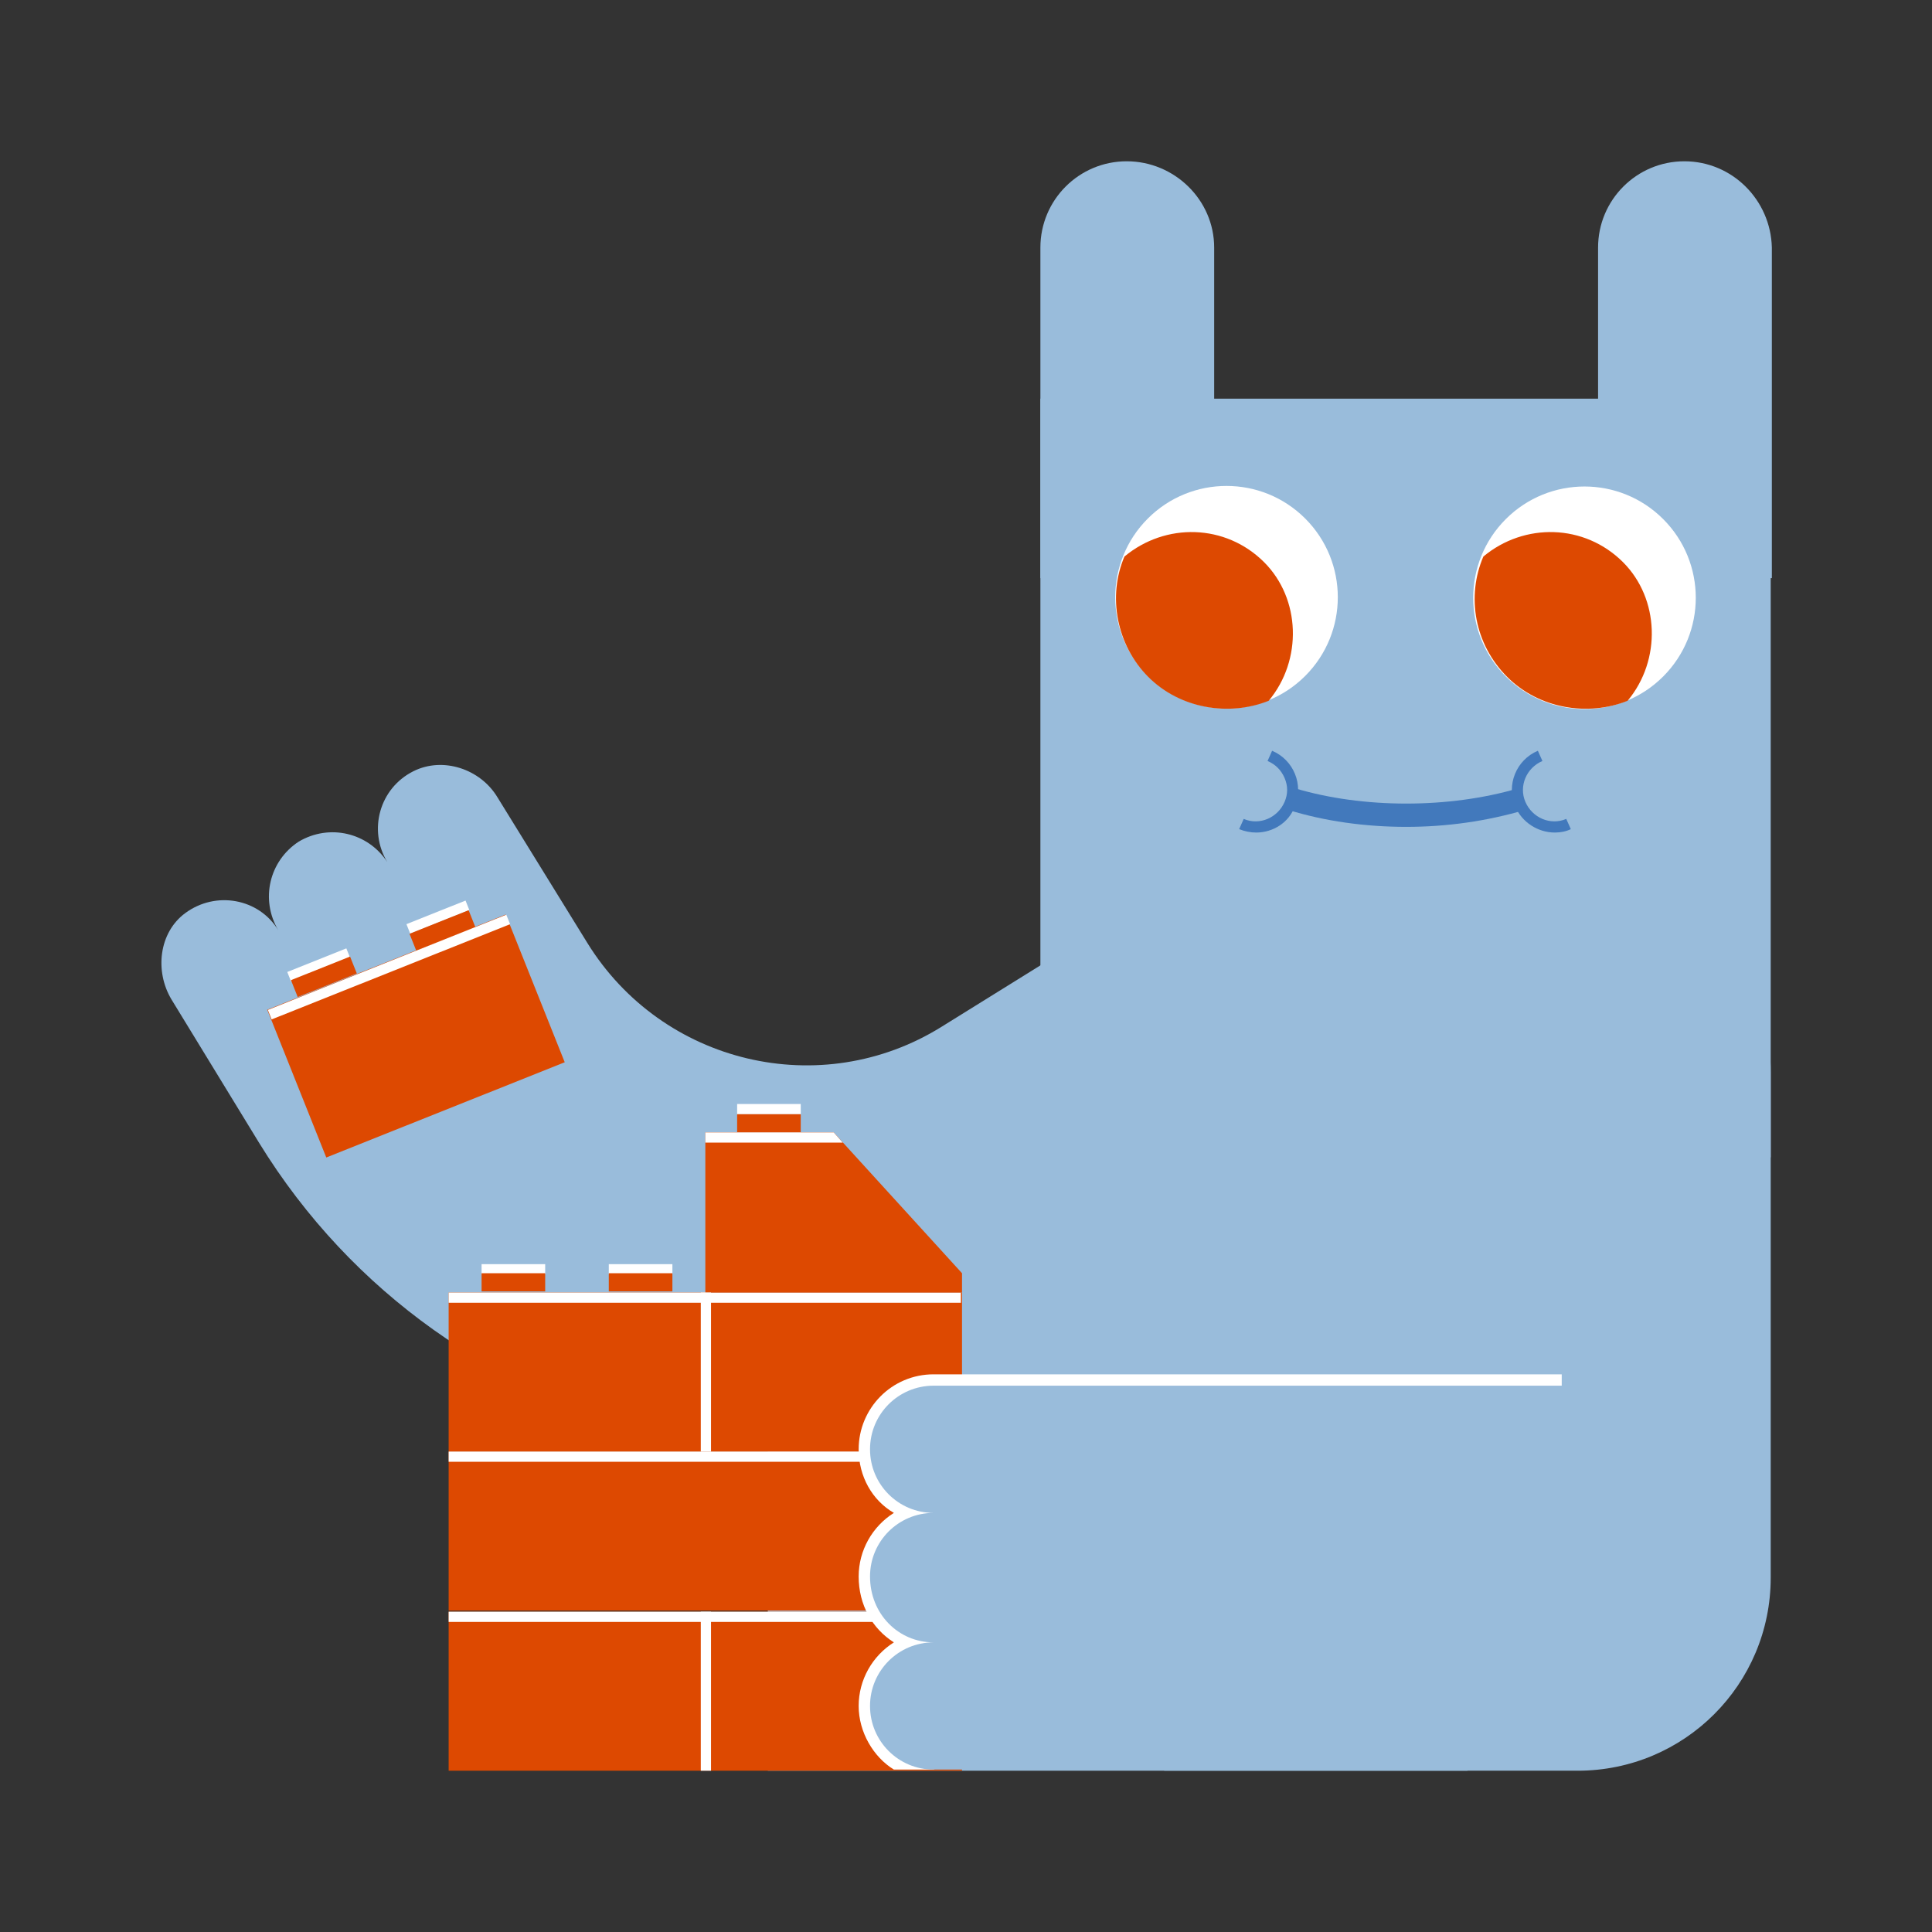 <?xml version="1.0" encoding="utf-8"?>
<!-- Generator: Adobe Illustrator 21.0.2, SVG Export Plug-In . SVG Version: 6.00 Build 0)  -->
<svg version="1.1" id="Warstwa_1" xmlns="http://www.w3.org/2000/svg" xmlns:xlink="http://www.w3.org/1999/xlink" x="0px" y="0px"
	 viewBox="0 0 170.1 170.1" style="enable-background:new 0 0 170.1 170.1;" xml:space="preserve">
<rect x="0" y="0" width="170.1" height="170.1" fill="#333333" stroke="none"/>
<style type="text/css">
	.st0{fill:#99BCDB;}
	.st1{fill:#4279BC;}
	.st2{fill:#DC4A13;}
	.st3{fill:#FFFFFF;}
	.st4{fill:#DD4901;}
	.st5{fill:none;stroke:#FFFFFF;stroke-miterlimit:10;}
	.st6{fill:none;}
</style>
<g>
	<g>
		<path class="st0" d="M113.9,111l-13.1,8.1c-26.6,16.5-61.6,8.2-78-18.5L15.1,88c-1.5-2.5-1.1-5.9,1.2-7.6c2.7-2,6.5-1.3,8.2,1.5
			c-1.6-2.7-0.8-6.1,1.8-7.8c2.7-1.6,6.1-0.8,7.8,1.8c-1.7-2.8-0.7-6.5,2.3-8c2.6-1.3,5.9-0.2,7.4,2.3L51.7,83
			c6.6,10.7,20.6,14,31.2,7.4l13.2-8.2L113.9,111z"/>
	</g>
	<g>
		<path class="st0" d="M155.9,94.4v44.5c0,9.4-7.6,17-17,17h-36.4V74.6h33.5C147,74.6,155.9,83.5,155.9,94.4z"/>
	</g>
	<rect x="67.6" y="107.1" class="st0" width="61.6" height="48.8"/>
	<g>
		<g>
			<path class="st0" d="M99.2,14.2L99.2,14.2c-4.2,0-7.6,3.4-7.6,7.6v29.1h15.3V21.8C106.9,17.6,103.4,14.2,99.2,14.2z"/>
			<path class="st0" d="M148.3,14.2L148.3,14.2c-4.2,0-7.6,3.4-7.6,7.6v29.1h15.3V21.8C155.9,17.6,152.5,14.2,148.3,14.2z"/>
		</g>
		<rect x="91.6" y="35.1" class="st0" width="64.3" height="66.8"/>
		<g>
			<g>
				<path class="st1" d="M123.8,72.8c-3.6,0-7.2-0.5-10.4-1.5l0.6-1.9c6,1.8,13.6,1.8,19.7,0l0.6,1.9
					C130.9,72.3,127.4,72.8,123.8,72.8z"/>
			</g>
			<g>
				<path class="st1" d="M136.9,73.3c-1.5,0-2.9-0.9-3.5-2.3c-0.8-1.9,0.1-4.1,2-4.9l0.4,0.9c-1.4,0.6-2.1,2.2-1.5,3.6
					c0.6,1.4,2.2,2.1,3.6,1.5l0.4,0.9C137.9,73.2,137.4,73.3,136.9,73.3z"/>
			</g>
			<g>
				<path class="st1" d="M110.6,73.3c-0.5,0-1-0.1-1.5-0.3l0.4-0.9c1.4,0.6,3-0.1,3.6-1.5c0.3-0.7,0.3-1.4,0-2.1
					c-0.3-0.7-0.8-1.2-1.5-1.5l0.4-0.9c1.9,0.8,2.8,3,2,4.9C113.5,72.4,112.1,73.3,110.6,73.3z"/>
			</g>
		</g>
		<g>
			<g>
				<g>
					
						<ellipse transform="matrix(0.707 -0.707 0.707 0.707 -5.557 91.75)" class="st3" cx="108" cy="52.6" rx="9.8" ry="9.8"/>
				</g>
				<path class="st4" d="M111.7,61.7c-3.5,1.4-7.8,0.7-10.6-2.1s-3.6-7.1-2.1-10.6c3.6-3,8.9-2.9,12.3,0.5
					C114.5,52.7,114.7,58.1,111.7,61.7z"/>
			</g>
			<g>
				<g>
					
						<ellipse transform="matrix(0.707 -0.707 0.707 0.707 3.689 114.07)" class="st3" cx="139.5" cy="52.6" rx="9.8" ry="9.8"/>
				</g>
				<path class="st4" d="M143.3,61.7c-3.5,1.4-7.8,0.7-10.6-2.1c-2.9-2.9-3.6-7.1-2.1-10.6c3.6-3,8.9-2.9,12.3,0.5
					C146.1,52.7,146.3,58.1,143.3,61.7z"/>
			</g>
		</g>
	</g>
	<g>
		<g>
			<g>
				
					<rect x="25.2" y="84.5" transform="matrix(0.929 -0.371 0.371 0.929 -29.469 16.425)" class="st3" width="5.6" height="0.9"/>
			</g>
			<g>
				
					<rect x="25.7" y="85.2" transform="matrix(0.929 -0.371 0.371 0.929 -29.866 16.68)" class="st4" width="5.6" height="1.6"/>
			</g>
		</g>
		<g>
			<g>
				
					<rect x="35.7" y="80.3" transform="matrix(0.929 -0.371 0.371 0.929 -27.172 20.012)" class="st3" width="5.6" height="0.9"/>
			</g>
			<g>
				
					<rect x="36.1" y="81.1" transform="matrix(0.929 -0.371 0.371 0.929 -27.57 20.266)" class="st4" width="5.6" height="1.6"/>
			</g>
			<g>
				
					<rect x="25.3" y="84.2" transform="matrix(0.929 -0.371 0.371 0.929 -31.21 20.068)" class="st4" width="22.6" height="14"/>
			</g>
			<g>
				
					<rect x="22.9" y="84.7" transform="matrix(0.929 -0.371 0.371 0.929 -29.116 18.727)" class="st3" width="22.6" height="0.9"/>
			</g>
		</g>
	</g>
	<g>
		<g>
			<g>
				<rect x="39.5" y="113.8" class="st4" width="22.6" height="14"/>
			</g>
			<g>
				<g>
					<rect x="53.6" y="111.3" class="st3" width="5.6" height="0.9"/>
				</g>
				<g>
					<rect x="53.6" y="112.1" class="st4" width="5.6" height="1.6"/>
				</g>
			</g>
			<g>
				<g>
					<rect x="62.1" y="113.8" class="st4" width="22.6" height="14"/>
				</g>
			</g>
			<g>
				<g>
					<rect x="42.4" y="111.3" class="st3" width="5.6" height="0.9"/>
				</g>
				<g>
					<rect x="42.4" y="112.1" class="st4" width="5.6" height="1.6"/>
				</g>
				<g>
					<rect x="39.5" y="113.8" class="st3" width="45.1" height="0.9"/>
				</g>
			</g>
		</g>
		<g>
			<g>
				<g>
					<rect x="64.9" y="97.2" class="st3" width="5.6" height="0.9"/>
				</g>
				<g>
					<rect x="64.9" y="98.1" class="st4" width="5.6" height="1.6"/>
				</g>
				<g>
					<polygon class="st4" points="84.7,112.1 84.7,113.8 62.1,113.8 62.1,99.7 73.4,99.7 					"/>
				</g>
				<g>
					<polygon class="st3" points="74.2,100.6 62.1,100.6 62.1,99.7 73.4,99.7 					"/>
				</g>
			</g>
		</g>
		<g>
			<g>
				<g>
					<rect x="39.5" y="127.8" class="st4" width="45.1" height="14"/>
				</g>
			</g>
			<g>
				<g>
					<rect x="39.5" y="127.8" class="st3" width="45.1" height="0.9"/>
				</g>
			</g>
		</g>
		<g>
			<rect x="61.7" y="113.8" class="st3" width="0.9" height="14"/>
		</g>
		<g>
			<g>
				<g>
					<rect x="62.1" y="141.9" class="st4" width="22.6" height="14"/>
				</g>
			</g>
			<g>
				<g>
					<rect x="39.5" y="141.9" class="st4" width="22.6" height="14"/>
				</g>
				<g>
					<rect x="39.5" y="141.9" class="st3" width="45.1" height="0.9"/>
				</g>
			</g>
		</g>
		<g>
			<rect x="61.7" y="141.9" class="st3" width="0.9" height="14"/>
		</g>
	</g>
	<g>
		<path class="st3" d="M78.7,144.6c-1.9,1.2-3.1,3.3-3.1,5.6s1.3,4.5,3.1,5.6h3.5l55.3-33.8v-1H82.2c-3.7,0-6.6,3-6.6,6.6
			c0,2.4,1.2,4.5,3.1,5.6c-1.9,1.2-3.1,3.3-3.1,5.6C75.6,141.3,76.8,143.4,78.7,144.6z"/>
		<path class="st0" d="M82.2,144.6c-3.1,0-5.6,2.5-5.6,5.6c0,3.1,2.5,5.6,5.6,5.6h55.3v-33.8H82.2c-3.1,0-5.6,2.5-5.6,5.6
			c0,3.1,2.5,5.6,5.6,5.6c-3.1,0-5.6,2.5-5.6,5.6C76.6,142.1,79.1,144.6,82.2,144.6z"/>
	</g>
</g>
</svg>
